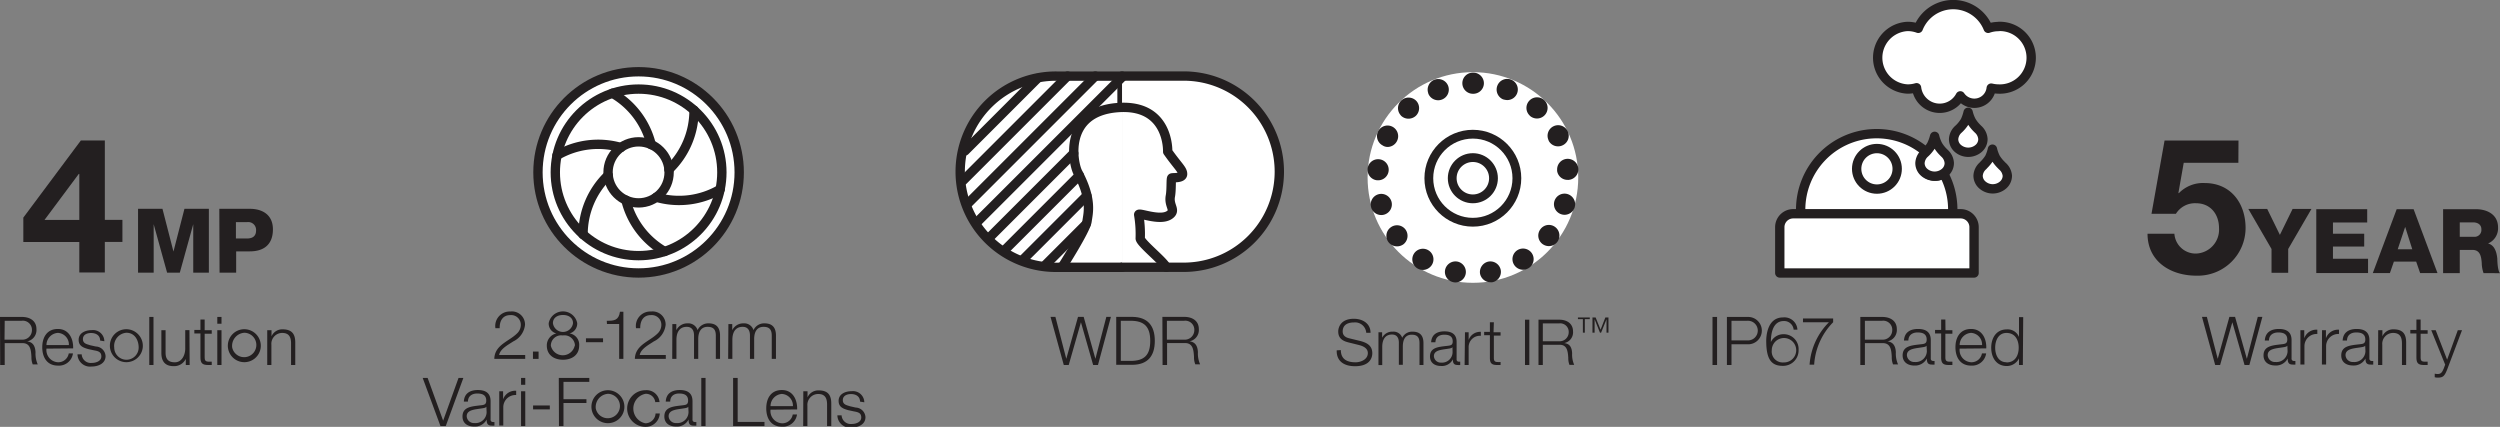 <svg id="Layer_1" data-name="Layer 1" xmlns="http://www.w3.org/2000/svg" viewBox="0 0 409.46 69.91"><rect x="0" y="0" width="409.46" height="69.91" fill="#808080" stroke="none"/><defs><style>.cls-1{fill:#231f20;}.cls-2,.cls-4,.cls-6{fill:#fff;}.cls-2,.cls-3,.cls-5,.cls-6,.cls-7{stroke:#231f20;}.cls-2,.cls-3,.cls-6,.cls-7{stroke-linecap:round;stroke-linejoin:round;}.cls-2,.cls-3{stroke-width:1.53px;}.cls-3,.cls-5,.cls-7{fill:none;}.cls-5{stroke-miterlimit:10;stroke-width:1.44px;}.cls-6,.cls-7{stroke-width:1.53px;}</style></defs><path class="cls-1" d="M102.22,164.86H93.05v-4l9.42-12.63h3.93v13h2.88v3.62H106.4v5h-4.18Zm0-11.15h-.09l-5.61,7.53h5.7Z" transform="translate(-89.23 -125.22)"/><path class="cls-1" d="M111.84,159.42h4l1.8,7h0l1.8-7h4v10.46h-2.56v-7.94h0l-2.2,7.94h-2.08l-2.2-7.94h0v7.94h-2.56Z" transform="translate(-89.23 -125.22)"/><path class="cls-1" d="M125.15,159.42h5c1.95,0,3.78.89,3.78,3.37s-1.48,3.6-3.78,3.6h-2.24v3.49h-2.72Zm2.72,4.86h1.83c.85,0,1.47-.35,1.47-1.3a1.29,1.29,0,0,0-1.47-1.38h-1.83Z" transform="translate(-89.23 -125.22)"/><path class="cls-1" d="M89.23,177.13h3.59c1.3,0,2.38.62,2.38,2a1.88,1.88,0,0,1-1.52,2v0c1,.13,1.31.84,1.37,1.77a4.38,4.38,0,0,0,.36,2h-.82a3,3,0,0,1-.21-1.22c-.07-1.1-.15-2.32-1.57-2.26H90V185h-.74Zm.74,3.72h2.79a1.56,1.56,0,0,0,1.7-1.53,1.49,1.49,0,0,0-1.7-1.56H90Z" transform="translate(-89.23 -125.22)"/><path class="cls-1" d="M96.84,182.32a2,2,0,0,0,1.87,2.23,1.73,1.73,0,0,0,1.78-1.45h.69a2.31,2.31,0,0,1-2.47,2c-1.8,0-2.56-1.39-2.56-3s.76-3,2.56-3,2.55,1.59,2.5,3.18Zm3.67-.58a1.9,1.9,0,0,0-1.8-2,2,2,0,0,0-1.87,2Z" transform="translate(-89.23 -125.22)"/><path class="cls-1" d="M105.63,181c0-.86-.69-1.24-1.48-1.24-.62,0-1.34.24-1.34,1s.7.83,1.17,1l.93.21a1.66,1.66,0,0,1,1.61,1.57c0,1.23-1.22,1.71-2.27,1.71a2.06,2.06,0,0,1-2.33-2h.69a1.49,1.49,0,0,0,1.67,1.41c.65,0,1.55-.28,1.55-1.07s-.62-.88-1.24-1l-.89-.19c-.9-.25-1.59-.55-1.59-1.52,0-1.15,1.14-1.59,2.14-1.59a1.85,1.85,0,0,1,2.07,1.82Z" transform="translate(-89.23 -125.22)"/><path class="cls-1" d="M112.61,182.14a2.7,2.7,0,1,1-2.68-3A2.72,2.72,0,0,1,112.61,182.14Zm-4.67,0a2,2,0,1,0,4,0c0-1.21-.65-2.42-2-2.42A2.16,2.16,0,0,0,107.94,182.14Z" transform="translate(-89.23 -125.22)"/><path class="cls-1" d="M113.68,177.13h.69V185h-.69Z" transform="translate(-89.23 -125.22)"/><path class="cls-1" d="M120.29,185h-.63v-1h0a2.12,2.12,0,0,1-2,1.19c-1.43,0-2-.84-2-2.16V179.3h.69V183c0,1,.42,1.56,1.52,1.56s1.7-1.12,1.7-2.27v-3h.69Z" transform="translate(-89.23 -125.22)"/><path class="cls-1" d="M122.75,179.3h1.16v.58h-1.16v3.83c0,.45.07.71.56.74q.3,0,.6,0V185c-.21,0-.41,0-.62,0-.92,0-1.24-.31-1.23-1.28v-3.88h-1v-.58h1v-1.7h.69Z" transform="translate(-89.23 -125.22)"/><path class="cls-1" d="M124.82,177.13h.69v1.11h-.69Zm0,2.17h.69V185h-.69Z" transform="translate(-89.23 -125.22)"/><path class="cls-1" d="M131.93,182.14a2.7,2.7,0,1,1-2.68-3A2.71,2.71,0,0,1,131.93,182.14Zm-4.67,0a2,2,0,1,0,2-2.42A2.15,2.15,0,0,0,127.26,182.14Z" transform="translate(-89.23 -125.22)"/><path class="cls-1" d="M133,179.3h.7v1h0a1.92,1.92,0,0,1,1.81-1.14c1.59,0,2.08.83,2.08,2.18V185h-.69v-3.54c0-1-.32-1.71-1.44-1.71a1.78,1.78,0,0,0-1.78,1.94V185H133Z" transform="translate(-89.23 -125.22)"/><path class="cls-1" d="M455.84,151.88h-8.95l-.87,4.93.06.06a5.51,5.51,0,0,1,4.25-1.67c4.27,0,6.69,3.31,6.69,7.37a7.82,7.82,0,0,1-8.06,7.8c-4.21,0-8-2.32-8-6.87h4.4a3.49,3.49,0,0,0,3.56,3.25,3.92,3.92,0,0,0,3.75-4.18c0-2.26-1.4-4.06-3.75-4.06a3.65,3.65,0,0,0-3.31,1.73h-4l2.14-12h12.11Z" transform="translate(-89.23 -125.22)"/><path class="cls-1" d="M464,166v3.9h-2.73V166l-3.8-6.56h3.09l2.08,4.25,2.08-4.25h3.09Z" transform="translate(-89.23 -125.22)"/><path class="cls-1" d="M468.6,159.48h8.34v2.18h-5.61v1.84h5.12v2.1h-5.12v2h5.75v2.34H468.6Z" transform="translate(-89.23 -125.22)"/><path class="cls-1" d="M481.77,159.48h2.77l3.91,10.46h-2.84l-.65-1.87h-3.65l-.65,1.87h-2.8Zm.17,6.56h2.38l-1.16-3.66h0Z" transform="translate(-89.23 -125.22)"/><path class="cls-1" d="M489.37,159.48h5.34c1.84,0,3.66.84,3.66,3a2.7,2.7,0,0,1-1.64,2.62v0c1.11.26,1.43,1.51,1.52,2.5,0,.44.07,2,.44,2.36H496a5.18,5.18,0,0,1-.3-1.67c-.08-1.05-.25-2.14-1.53-2.14H492.1v3.81h-2.73ZM492.1,164h2.28a1.12,1.12,0,0,0,1.26-1.23c0-.77-.61-1.13-1.37-1.13H492.1Z" transform="translate(-89.23 -125.22)"/><path class="cls-1" d="M449.88,177.12h.8l1.78,6.87h0l1.91-6.87h.93l1.93,6.87h0l1.79-6.87h.75L457.64,185h-.79l-2-7h0l-2,7h-.81Z" transform="translate(-89.23 -125.22)"/><path class="cls-1" d="M460.17,181c.07-1.33,1-1.9,2.3-1.9,1,0,2.08.3,2.08,1.82v3a.37.37,0,0,0,.41.42.51.51,0,0,0,.22,0v.59a2,2,0,0,1-.45,0c-.7,0-.81-.4-.81-1h0a2.14,2.14,0,0,1-2.06,1.15c-1,0-1.9-.51-1.9-1.65,0-1.6,1.55-1.65,3-1.83.57-.06.89-.14.89-.77,0-.93-.67-1.16-1.48-1.16s-1.5.39-1.52,1.32Zm3.69.83h0c-.09.17-.4.22-.58.25-1.18.21-2.64.2-2.64,1.31a1.18,1.18,0,0,0,1.26,1.12,1.82,1.82,0,0,0,2-1.78Z" transform="translate(-89.23 -125.22)"/><path class="cls-1" d="M466,179.3h.63v1.33h0a2.1,2.1,0,0,1,2.14-1.41v.7a2,2,0,0,0-2.11,2v3H466Z" transform="translate(-89.23 -125.22)"/><path class="cls-1" d="M469.54,179.3h.64v1.33h0a2.1,2.1,0,0,1,2.14-1.41v.7a2,2,0,0,0-2.11,2v3h-.69Z" transform="translate(-89.23 -125.22)"/><path class="cls-1" d="M472.92,181c.06-1.33,1-1.9,2.29-1.9,1,0,2.09.3,2.09,1.82v3a.37.37,0,0,0,.41.42.54.54,0,0,0,.22,0v.59a2.15,2.15,0,0,1-.45,0c-.71,0-.82-.4-.82-1h0a2.15,2.15,0,0,1-2.06,1.15c-1.05,0-1.91-.51-1.91-1.65,0-1.6,1.55-1.65,3.05-1.83.57-.06.89-.14.89-.77,0-.93-.67-1.16-1.49-1.16s-1.49.39-1.51,1.32Zm3.69.83h0c-.09.17-.4.22-.59.25-1.17.21-2.63.2-2.63,1.31a1.18,1.18,0,0,0,1.26,1.12,1.82,1.82,0,0,0,2-1.78Z" transform="translate(-89.23 -125.22)"/><path class="cls-1" d="M478.74,179.3h.69v1h0a1.93,1.93,0,0,1,1.82-1.14c1.59,0,2.07.83,2.07,2.18V185h-.69v-3.54c0-1-.32-1.71-1.44-1.71a1.78,1.78,0,0,0-1.78,1.94V185h-.69Z" transform="translate(-89.23 -125.22)"/><path class="cls-1" d="M485.69,179.3h1.15v.58h-1.15v3.83c0,.45.06.71.56.74a5.83,5.83,0,0,0,.59,0V185c-.21,0-.4,0-.61,0-.93,0-1.24-.31-1.23-1.28v-3.88h-1v-.58h1v-1.7h.69Z" transform="translate(-89.23 -125.22)"/><path class="cls-1" d="M487.43,179.3h.73l1.87,4.83,1.75-4.83h.69L490,185.84c-.4.95-.63,1.23-1.5,1.23A1.51,1.51,0,0,1,488,187v-.58a2.52,2.52,0,0,0,.47.06c.61,0,.76-.37,1-.89l.24-.65Z" transform="translate(-89.23 -125.22)"/><path class="cls-2" d="M409.06,160.23c0-.22,0-.44,0-.67a12.34,12.34,0,0,0-1.48-5.89,2.41,2.41,0,0,1-1.36.39,2.44,2.44,0,0,1-1.69-.63,2,2,0,0,1-.71-1.52,2.32,2.32,0,0,1,.8-1.62l.13-.14a12.45,12.45,0,0,0-20.6,9.41c0,.23,0,.45,0,.67" transform="translate(-89.23 -125.22)"/><path class="cls-2" d="M273,169H262.55a15.66,15.66,0,1,1,0-31.31H273v4.75" transform="translate(-89.23 -125.22)"/><path class="cls-2" d="M273,137.68H283.5a15.66,15.66,0,0,1,0,31.31H273" transform="translate(-89.23 -125.22)"/><line class="cls-3" x1="164.48" y1="41.03" x2="176.77" y2="28.74"/><line class="cls-3" x1="175.86" y1="25.1" x2="162.03" y2="38.93"/><line class="cls-3" x1="183.8" y1="12.62" x2="160.04" y2="36.37"/><line class="cls-3" x1="179.4" y1="12.46" x2="158.56" y2="33.3"/><line class="cls-3" x1="157.74" y1="29.57" x2="174.85" y2="12.46"/><line class="cls-3" x1="169.93" y1="12.84" x2="158.05" y2="24.72"/><line class="cls-3" x1="171.03" y1="43.58" x2="177.87" y2="36.74"/><line class="cls-3" x1="178.01" y1="32.05" x2="167.44" y2="42.62"/><path class="cls-3" d="M280.25,169c-.42-1-4.27-4-4.27-4.74a19,19,0,0,0-.25-3.86c-.12-.5,3.4,1.09,5,.05,1.22-.8-.13-1.46.19-3.13.2-1.08.07-2.85.23-2.95s1.76.1,1.77-.64-.78-1.3-2.44-3.66c0,0,.32-7.93-8.28-7.22-8.9.74-7.23,9.13-6.44,10.61,2.37,4.46,1.7,6.61,1.51,8s-4.11,7.54-4.11,7.54" transform="translate(-89.23 -125.22)"/><path class="cls-2" d="M411.58,143.61a6.08,6.08,0,0,0,.53,1.43,5.91,5.91,0,0,0,.91,1.16l.17.17A2.34,2.34,0,0,1,414,148a2,2,0,0,1-.7,1.53,2.61,2.61,0,0,1-3.4,0,2,2,0,0,1-.7-1.53,2.34,2.34,0,0,1,.79-1.61l.18-.17a5.91,5.91,0,0,0,.91-1.16A7.17,7.17,0,0,0,411.58,143.61Z" transform="translate(-89.23 -125.22)"/><path class="cls-2" d="M406.09,147.55a6.08,6.08,0,0,0,.53,1.43,5.55,5.55,0,0,0,.91,1.16l.17.17a2.34,2.34,0,0,1,.79,1.61,2,2,0,0,1-.7,1.53,2.61,2.61,0,0,1-3.4,0,2,2,0,0,1-.7-1.53,2.34,2.34,0,0,1,.79-1.61l.18-.17a5.91,5.91,0,0,0,.91-1.16A7.17,7.17,0,0,0,406.09,147.55Z" transform="translate(-89.23 -125.22)"/><path class="cls-2" d="M415.56,149.65a6.51,6.51,0,0,0,.52,1.44,5.94,5.94,0,0,0,.91,1.14l.17.18A2.34,2.34,0,0,1,418,154a2,2,0,0,1-.7,1.52,2.58,2.58,0,0,1-3.38,0,2,2,0,0,1-.71-1.52,2.32,2.32,0,0,1,.8-1.62l.16-.18a5.94,5.94,0,0,0,.91-1.14A6.47,6.47,0,0,0,415.56,149.65Z" transform="translate(-89.23 -125.22)"/><path class="cls-2" d="M416.55,129.57a5,5,0,0,0-1.69.29,6.16,6.16,0,0,0-11.45,0,5.06,5.06,0,0,0-1.74-.31,5.13,5.13,0,0,0,0,10.25,5.05,5.05,0,0,0,1.46-.21,3.82,3.82,0,0,0,7.17,1.33,2.78,2.78,0,0,0,5.06-1.27,5.31,5.31,0,0,0,1.19.15,5.13,5.13,0,1,0,0-10.25Z" transform="translate(-89.23 -125.22)"/><circle class="cls-3" cx="307.41" cy="27.65" r="3.32"/><path class="cls-2" d="M412.55,169.93v-7.51a2.2,2.2,0,0,0-2.2-2.19H382.92a2.2,2.2,0,0,0-2.19,2.19v7.51Z" transform="translate(-89.23 -125.22)"/><circle class="cls-4" cx="241.24" cy="29.07" r="17.25"/><path class="cls-1" d="M327.31,171.45a1.73,1.73,0,0,1-1.4-2h0a1.74,1.74,0,0,1,2-1.39h0a1.73,1.73,0,0,1,1.38,2h0a1.73,1.73,0,0,1-1.7,1.42h0A1.15,1.15,0,0,1,327.31,171.45Zm4.33-1.39a1.75,1.75,0,0,1,1.39-2h0a1.74,1.74,0,0,1,2,1.39h0a1.73,1.73,0,0,1-1.39,2h0a1.55,1.55,0,0,1-.32,0h0A1.75,1.75,0,0,1,331.64,170.06Zm-10.28-.89a1.74,1.74,0,0,1-.56-2.38h0a1.73,1.73,0,0,1,2.39-.57h0a1.73,1.73,0,0,1,.56,2.38h0a1.75,1.75,0,0,1-1.47.83h0A1.81,1.81,0,0,1,321.36,169.17Zm15.85-.59a1.74,1.74,0,0,1,.55-2.39h0a1.74,1.74,0,0,1,2.39.55h0a1.73,1.73,0,0,1-.55,2.39h0a1.81,1.81,0,0,1-.91.27h0A1.74,1.74,0,0,1,337.21,168.58Zm-20.56-3.69a1.72,1.72,0,0,1,.34-2.42h0a1.73,1.73,0,0,1,2.42.32h0a1.76,1.76,0,0,1-.32,2.44h0a1.8,1.8,0,0,1-1,.34h0A1.76,1.76,0,0,1,316.65,164.89Zm25.21.29a1.72,1.72,0,0,1-.33-2.42h0a1.71,1.71,0,0,1,2.42-.35h0a1.74,1.74,0,0,1,.34,2.43h0a1.74,1.74,0,0,1-1.39.69h0A1.76,1.76,0,0,1,341.86,165.18Zm-28.06-6h0a1.73,1.73,0,0,1,1.19-2.14h0a1.74,1.74,0,0,1,2.14,1.19h0a1.74,1.74,0,0,1-1.18,2.14h0a1.66,1.66,0,0,1-.49.07h0A1.74,1.74,0,0,1,313.8,159.2ZM345,160.33a1.73,1.73,0,0,1-1.19-2.14h0a1.73,1.73,0,0,1,2.14-1.19h0a1.75,1.75,0,0,1,1.2,2.14h0a1.74,1.74,0,0,1-1.68,1.26h0A1.58,1.58,0,0,1,345,160.33Zm-30.21-5.58a1.73,1.73,0,0,1-1.57-1.88h0a1.73,1.73,0,0,1,1.88-1.57h0a1.73,1.73,0,0,1,1.57,1.88h0a1.73,1.73,0,0,1-1.72,1.57h-.16Zm29.48-1.63h0a1.73,1.73,0,0,1,1.56-1.88h0a1.75,1.75,0,0,1,1.9,1.56h0a1.73,1.73,0,0,1-1.57,1.88h0a.52.52,0,0,1-.17,0h0A1.72,1.72,0,0,1,344.25,153.12Zm-28.54-4.06a1.72,1.72,0,0,1-.79-2.32h0a1.73,1.73,0,0,1,2.32-.78h0a1.75,1.75,0,0,1,.79,2.33h0a1.75,1.75,0,0,1-1.56,1h0A1.58,1.58,0,0,1,315.71,149.06Zm27.15-.83a1.73,1.73,0,0,1,.77-2.32h0a1.74,1.74,0,0,1,2.33.77h0a1.72,1.72,0,0,1-.78,2.32h0a1.66,1.66,0,0,1-.78.19h0A1.72,1.72,0,0,1,342.86,148.23Zm-24.22-4.12a1.73,1.73,0,0,1,.1-2.45h0a1.74,1.74,0,0,1,2.45.1h0a1.75,1.75,0,0,1-.11,2.45h0a1.8,1.8,0,0,1-1.18.45h0A1.74,1.74,0,0,1,318.64,144.11Zm21.14.06a1.72,1.72,0,0,1-.11-2.44h0a1.73,1.73,0,0,1,2.45-.12h0a1.74,1.74,0,0,1,.11,2.45h0a1.75,1.75,0,0,1-1.28.57h0A1.77,1.77,0,0,1,339.78,144.17Zm-16.63-3.65a1.74,1.74,0,0,1,1-2.24h0a1.74,1.74,0,0,1,2.24,1h0a1.74,1.74,0,0,1-1,2.24h0a1.67,1.67,0,0,1-.62.12h0A1.74,1.74,0,0,1,323.15,140.52Zm12.3,1a1.75,1.75,0,0,1-1-2.26h0a1.73,1.73,0,0,1,2.24-1h0a1.73,1.73,0,0,1,1,2.24h0a1.73,1.73,0,0,1-1.61,1.11h0A2.32,2.32,0,0,1,335.45,141.5Zm-5-.94h0a1.73,1.73,0,0,1-1.73-1.72h0a1.72,1.72,0,0,1,1.72-1.74h.11a1.74,1.74,0,0,1,1.7,1.73h0a1.74,1.74,0,0,1-1.7,1.73h-.07Zm0,0Z" transform="translate(-89.23 -125.22)"/><circle class="cls-5" cx="241.23" cy="29.19" r="7.21"/><circle class="cls-5" cx="241.23" cy="29.19" r="3.38"/><path class="cls-1" d="M308.84,182.56c0,1.53,1.07,2,2.42,2,.78,0,2-.43,2-1.51,0-.84-.84-1.17-1.53-1.34l-1.65-.41c-.88-.22-1.67-.63-1.67-1.78,0-.73.46-2.09,2.55-2.09,1.47,0,2.75.79,2.74,2.3H313a1.83,1.83,0,0,0-2-1.7c-1,0-1.86.37-1.86,1.48,0,.69.52,1,1.12,1.13l1.81.44c1.05.29,1.92.74,1.92,2,0,.51-.2,2.12-2.83,2.12-1.76,0-3.05-.79-3-2.6Z" transform="translate(-89.23 -125.22)"/><path class="cls-1" d="M315,179.64h.6v.9h0a1.86,1.86,0,0,1,1.75-1,1.49,1.49,0,0,1,1.54,1,1.81,1.81,0,0,1,1.7-1c1.18,0,1.78.61,1.78,1.88V185h-.65v-3.6c0-.89-.34-1.36-1.27-1.36-1.13,0-1.46.93-1.46,1.93v3h-.65v-3.63c0-.73-.29-1.33-1.12-1.33-1.14,0-1.59.85-1.6,2v3H315Z" transform="translate(-89.23 -125.22)"/><path class="cls-1" d="M323.63,181.28c.06-1.25.95-1.79,2.17-1.79.95,0,2,.29,2,1.72v2.85a.34.34,0,0,0,.38.39.65.65,0,0,0,.21,0V185a1.91,1.91,0,0,1-.43,0c-.66,0-.77-.37-.77-.93h0a2,2,0,0,1-1.95,1.09c-1,0-1.8-.49-1.8-1.57,0-1.51,1.47-1.56,2.88-1.73.54-.06.84-.13.84-.72,0-.89-.63-1.1-1.4-1.1s-1.41.37-1.43,1.24Zm3.49.79h0c-.08.16-.37.21-.55.24-1.11.2-2.49.19-2.49,1.24a1.12,1.12,0,0,0,1.19,1.06,1.73,1.73,0,0,0,1.87-1.69Z" transform="translate(-89.23 -125.22)"/><path class="cls-1" d="M329.17,179.64h.6v1.26h0a2,2,0,0,1,2-1.33v.65a1.85,1.85,0,0,0-2,1.93V185h-.66Z" transform="translate(-89.23 -125.22)"/><path class="cls-1" d="M333.85,179.64H335v.55h-1.1v3.62c0,.42.07.67.53.7a5.44,5.44,0,0,0,.57,0V185c-.2,0-.39,0-.59,0-.87,0-1.17-.3-1.16-1.21v-3.67h-.94v-.55h.94V178h.65Z" transform="translate(-89.23 -125.22)"/><path class="cls-1" d="M339,177.58h.71V185H339Z" transform="translate(-89.23 -125.22)"/><path class="cls-1" d="M341.21,177.58h3.4c1.23,0,2.26.6,2.26,1.94a1.79,1.79,0,0,1-1.45,1.89v0c1,.12,1.25.79,1.3,1.67a4.19,4.19,0,0,0,.34,1.9h-.78a3,3,0,0,1-.19-1.15c-.07-1-.15-2.19-1.49-2.14h-2.68V185h-.71Zm.71,3.53h2.64a1.48,1.48,0,0,0,1.6-1.45,1.4,1.4,0,0,0-1.6-1.47h-2.64Z" transform="translate(-89.23 -125.22)"/><path class="cls-1" d="M348.48,179.71v-2.22h-.81v-.27h1.94v.27h-.81v2.22Zm1.57,0v-2.49h.52l.81,2,.78-2h.51v2.49h-.32v-2.2h0l-.89,2.2h-.18l-.88-2.2h0v2.2Z" transform="translate(-89.23 -125.22)"/><path class="cls-1" d="M369.71,177.13h.75V185h-.75Z" transform="translate(-89.23 -125.22)"/><path class="cls-1" d="M372.07,177.13h3.48a2.24,2.24,0,1,1,0,4.48h-2.73V185h-.75Zm.75,3.84h2.57a1.61,1.61,0,1,0,0-3.21h-2.57Z" transform="translate(-89.23 -125.22)"/><path class="cls-1" d="M383,179.22a1.56,1.56,0,0,0-1.61-1.42c-1.79,0-2.12,2-2.12,3.44h0a2.28,2.28,0,0,1,2-1.28,2.43,2.43,0,0,1,2.54,2.57,2.53,2.53,0,0,1-2.61,2.61c-1.86,0-2.69-1.09-2.69-4.09,0-.91.23-3.84,2.75-3.84a2.13,2.13,0,0,1,2.36,2Zm-3.58,3.36a1.79,1.79,0,0,0,1.92,2,2,2,0,1,0-1.92-2Z" transform="translate(-89.23 -125.22)"/><path class="cls-1" d="M384.53,177.38h4.94V178a10.86,10.86,0,0,0-3.11,6.95h-.75a10.88,10.88,0,0,1,3.17-6.95h-4.25Z" transform="translate(-89.23 -125.22)"/><path class="cls-1" d="M393.92,177.13h3.59c1.3,0,2.39.62,2.39,2a1.89,1.89,0,0,1-1.53,2v0c1,.13,1.32.84,1.37,1.77a4.38,4.38,0,0,0,.36,2h-.82a3,3,0,0,1-.21-1.22c-.06-1.1-.15-2.32-1.57-2.26h-2.83V185h-.75Zm.75,3.72h2.79a1.56,1.56,0,0,0,1.69-1.53,1.48,1.48,0,0,0-1.69-1.56h-2.79Z" transform="translate(-89.23 -125.22)"/><path class="cls-1" d="M401.07,181c.07-1.33,1-1.9,2.3-1.9,1,0,2.09.3,2.09,1.82v3a.37.37,0,0,0,.4.42.48.48,0,0,0,.22,0v.59a2,2,0,0,1-.45,0c-.7,0-.81-.39-.81-1h0a2.17,2.17,0,0,1-2.07,1.16c-1,0-1.9-.52-1.9-1.66,0-1.6,1.55-1.65,3.05-1.83.57-.06.89-.14.89-.77,0-.93-.68-1.16-1.49-1.16s-1.49.4-1.51,1.32Zm3.7.83h0c-.08.17-.39.22-.58.25-1.17.21-2.64.2-2.64,1.31a1.19,1.19,0,0,0,1.27,1.12,1.83,1.83,0,0,0,2-1.78Z" transform="translate(-89.23 -125.22)"/><path class="cls-1" d="M407.87,179.3H409v.58h-1.15v3.83c0,.45.07.71.56.74a5.68,5.68,0,0,0,.59,0V185c-.21,0-.4,0-.61,0-.93,0-1.24-.31-1.23-1.28v-3.88h-1v-.58h1v-1.7h.69Z" transform="translate(-89.23 -125.22)"/><path class="cls-1" d="M410.19,182.32a2,2,0,0,0,1.87,2.23,1.73,1.73,0,0,0,1.78-1.45h.69a2.32,2.32,0,0,1-2.47,2c-1.8,0-2.56-1.39-2.56-3s.76-3,2.56-3,2.55,1.59,2.49,3.18Zm3.67-.58a1.9,1.9,0,0,0-1.8-2,2,2,0,0,0-1.87,2Z" transform="translate(-89.23 -125.22)"/><path class="cls-1" d="M420.54,185h-.63v-1.08h0a2.23,2.23,0,0,1-2,1.25c-1.72,0-2.55-1.4-2.55-3s.83-3,2.55-3a2,2,0,0,1,2,1.24h0v-3.25h.69Zm-2.68-.42c1.48,0,2-1.24,2-2.41s-.51-2.42-2-2.42c-1.32,0-1.85,1.24-1.85,2.42S416.54,184.55,417.86,184.55Z" transform="translate(-89.23 -125.22)"/><path class="cls-1" d="M261.29,177.12h.8l1.78,6.87h0l1.92-6.87h.93l1.92,6.87h0l1.79-6.87h.75L269.06,185h-.79l-2-7h0l-2,7h-.81Z" transform="translate(-89.23 -125.22)"/><path class="cls-1" d="M272.05,177.12h2.72c2.36.06,3.6,1.36,3.6,3.93s-1.24,3.87-3.6,3.92h-2.72Zm.75,7.21h1.59c2.26,0,3.23-.94,3.23-3.28s-1-3.3-3.23-3.29H272.8Z" transform="translate(-89.23 -125.22)"/><path class="cls-1" d="M279.61,177.12h3.59c1.3,0,2.38.63,2.38,2a1.88,1.88,0,0,1-1.52,2v0c1,.13,1.32.84,1.37,1.77a4.4,4.4,0,0,0,.36,2H285a3,3,0,0,1-.21-1.22c-.07-1.1-.15-2.32-1.57-2.26h-2.84V185h-.74Zm.74,3.73h2.8a1.56,1.56,0,0,0,1.69-1.53,1.48,1.48,0,0,0-1.69-1.56h-2.8Z" transform="translate(-89.23 -125.22)"/><circle class="cls-6" cx="104.59" cy="28.23" r="16.48"/><circle class="cls-7" cx="104.59" cy="28.23" r="5"/><path class="cls-7" d="M189.54,140.49a13.35,13.35,0,0,1,6.35,8.42" transform="translate(-89.23 -125.22)"/><circle class="cls-7" cx="104.59" cy="28.23" r="13.64"/><path class="cls-7" d="M180.45,150.68a13.4,13.4,0,0,1,10.46-1.3" transform="translate(-89.23 -125.22)"/><path class="cls-7" d="M184.73,163.64a13.39,13.39,0,0,1,4.11-9.71" transform="translate(-89.23 -125.22)"/><path class="cls-7" d="M198.09,166.41a13.38,13.38,0,0,1-6.35-8.41" transform="translate(-89.23 -125.22)"/><path class="cls-7" d="M207.18,156.23a13.36,13.36,0,0,1-10.46,1.29" transform="translate(-89.23 -125.22)"/><path class="cls-7" d="M202.9,143.27a13.39,13.39,0,0,1-4.11,9.71" transform="translate(-89.23 -125.22)"/><path class="cls-1" d="M175.25,184h-5.06c.05-2.29,2.39-2.85,3.7-4.15a1.92,1.92,0,0,0,.64-1.45,1.58,1.58,0,0,0-1.73-1.57c-1.26,0-1.76,1-1.73,2.14h-.7a2.37,2.37,0,0,1,2.46-2.73,2.14,2.14,0,0,1,2.39,2.17,3.4,3.4,0,0,1-1.93,2.73c-.75.51-2.13,1.19-2.31,2.22h4.27Z" transform="translate(-89.23 -125.22)"/><path class="cls-1" d="M176.52,184V182.8h.92V184Z" transform="translate(-89.23 -125.22)"/><path class="cls-1" d="M182.52,179.83v0a1.87,1.87,0,0,1,1.57,2c0,1.55-1.21,2.31-2.65,2.31s-2.65-.76-2.65-2.31a2,2,0,0,1,1.56-2v0a1.66,1.66,0,0,1-1.25-1.69,2.38,2.38,0,0,1,4.67,0A1.68,1.68,0,0,1,182.52,179.83Zm.88,2a1.73,1.73,0,0,0-2-1.67,1.69,1.69,0,0,0-1.95,1.67,2,2,0,0,0,3.91,0Zm-.32-3.68c0-.88-.72-1.34-1.64-1.34s-1.65.46-1.65,1.34a1.66,1.66,0,0,0,3.29,0Z" transform="translate(-89.23 -125.22)"/><path class="cls-1" d="M185.2,181.27v-.64H188v.64Z" transform="translate(-89.23 -125.22)"/><path class="cls-1" d="M188.61,177.76c1.21,0,1.95-.06,2.16-1.48h.56V184h-.69v-5.71h-2Z" transform="translate(-89.23 -125.22)"/><path class="cls-1" d="M198.28,184h-5.07c.06-2.29,2.4-2.85,3.71-4.15a1.94,1.94,0,0,0,.63-1.45,1.58,1.58,0,0,0-1.72-1.57c-1.26,0-1.76,1-1.74,2.14h-.69a2.37,2.37,0,0,1,2.46-2.73,2.14,2.14,0,0,1,2.39,2.17,3.39,3.39,0,0,1-1.94,2.73c-.74.51-2.12,1.19-2.3,2.22h4.27Z" transform="translate(-89.23 -125.22)"/><path class="cls-1" d="M199.35,178.3H200v1h0a2,2,0,0,1,1.85-1.12,1.58,1.58,0,0,1,1.63,1.11,1.92,1.92,0,0,1,1.8-1.11c1.24,0,1.88.64,1.88,2V184h-.69v-3.81c0-.94-.35-1.44-1.34-1.44-1.2,0-1.54,1-1.54,2V184h-.69v-3.85c0-.76-.31-1.4-1.19-1.4-1.2,0-1.68.9-1.69,2.09V184h-.69Z" transform="translate(-89.23 -125.22)"/><path class="cls-1" d="M208.53,178.3h.63v1h0a2,2,0,0,1,1.85-1.12,1.58,1.58,0,0,1,1.63,1.11,1.91,1.91,0,0,1,1.8-1.11c1.24,0,1.88.64,1.88,2V184h-.69v-3.81c0-.94-.35-1.44-1.34-1.44-1.2,0-1.54,1-1.54,2V184h-.69v-3.85c0-.76-.31-1.4-1.19-1.4-1.2,0-1.68.9-1.69,2.09V184h-.69Z" transform="translate(-89.23 -125.22)"/><path class="cls-1" d="M158.46,187.12h.81l2.54,7h0l2.52-7h.79L162.24,195h-.87Z" transform="translate(-89.23 -125.22)"/><path class="cls-1" d="M165.2,191c.06-1.33,1-1.9,2.29-1.9,1,0,2.09.3,2.09,1.82v3a.37.37,0,0,0,.41.42.54.54,0,0,0,.22,0v.59a2.15,2.15,0,0,1-.45,0c-.71,0-.82-.4-.82-1h0a2.15,2.15,0,0,1-2.06,1.15c-1.05,0-1.9-.51-1.9-1.65,0-1.6,1.55-1.65,3-1.83.57-.06.89-.14.89-.77,0-.93-.67-1.16-1.48-1.16s-1.5.39-1.52,1.32Zm3.69.83h0c-.09.17-.4.22-.58.25-1.18.21-2.64.2-2.64,1.31a1.18,1.18,0,0,0,1.26,1.12,1.82,1.82,0,0,0,2-1.78Z" transform="translate(-89.23 -125.22)"/><path class="cls-1" d="M171,189.3h.63v1.33h0a2.1,2.1,0,0,1,2.14-1.41v.7a2,2,0,0,0-2.11,2v3H171Z" transform="translate(-89.23 -125.22)"/><path class="cls-1" d="M174.57,187.12h.69v1.12h-.69Zm0,2.18h.69V195h-.69Z" transform="translate(-89.23 -125.22)"/><path class="cls-1" d="M176.54,192.27v-.64h2.74v.64Z" transform="translate(-89.23 -125.22)"/><path class="cls-1" d="M180.75,187.12h5v.64h-4.23v2.84h3.76v.63h-3.76V195h-.74Z" transform="translate(-89.23 -125.22)"/><path class="cls-1" d="M191.48,192.13a2.7,2.7,0,1,1-2.68-3A2.71,2.71,0,0,1,191.48,192.13Zm-4.67,0a2,2,0,1,0,2-2.41A2.16,2.16,0,0,0,186.81,192.13Z" transform="translate(-89.23 -125.22)"/><path class="cls-1" d="M196.55,191.08a1.53,1.53,0,0,0-1.6-1.36,2.46,2.46,0,0,0,0,4.83,1.69,1.69,0,0,0,1.65-1.61h.69a2.31,2.31,0,0,1-2.34,2.19,3,3,0,0,1,0-6,2.12,2.12,0,0,1,2.3,1.94Z" transform="translate(-89.23 -125.22)"/><path class="cls-1" d="M198.27,191c.06-1.33,1-1.9,2.29-1.9,1,0,2.09.3,2.09,1.82v3a.37.37,0,0,0,.41.42.54.54,0,0,0,.22,0v.59a2.15,2.15,0,0,1-.45,0c-.71,0-.82-.4-.82-1h0a2.15,2.15,0,0,1-2.06,1.15c-1.05,0-1.91-.51-1.91-1.65,0-1.6,1.55-1.65,3-1.83.57-.06.89-.14.89-.77,0-.93-.67-1.16-1.49-1.16S199,190.11,199,191Zm3.69.83h0c-.09.17-.4.22-.59.25-1.17.21-2.63.2-2.63,1.31a1.18,1.18,0,0,0,1.26,1.12,1.83,1.83,0,0,0,2-1.78Z" transform="translate(-89.23 -125.22)"/><path class="cls-1" d="M204.09,187.12h.7V195h-.7Z" transform="translate(-89.23 -125.22)"/><path class="cls-1" d="M209.3,187.12h.75v7.21h4.39V195H209.3Z" transform="translate(-89.23 -125.22)"/><path class="cls-1" d="M215.43,192.32a2,2,0,0,0,1.86,2.23,1.73,1.73,0,0,0,1.78-1.45h.7a2.32,2.32,0,0,1-2.48,2c-1.8,0-2.56-1.38-2.56-3s.76-3,2.56-3,2.55,1.59,2.5,3.18Zm3.67-.58a1.92,1.92,0,0,0-1.81-2,2,2,0,0,0-1.86,2Z" transform="translate(-89.23 -125.22)"/><path class="cls-1" d="M220.8,189.3h.69v1h0a1.93,1.93,0,0,1,1.82-1.14c1.59,0,2.07.83,2.07,2.18V195h-.69v-3.54c0-1-.32-1.71-1.44-1.71a1.78,1.78,0,0,0-1.78,1.94V195h-.69Z" transform="translate(-89.23 -125.22)"/><path class="cls-1" d="M230.09,191c0-.86-.69-1.24-1.48-1.24-.61,0-1.34.24-1.34,1s.7.83,1.18,1l.92.21a1.66,1.66,0,0,1,1.61,1.57c0,1.23-1.22,1.7-2.27,1.7a2.05,2.05,0,0,1-2.33-2h.69a1.5,1.5,0,0,0,1.67,1.42c.65,0,1.55-.28,1.55-1.07s-.61-.88-1.24-1l-.89-.19c-.9-.25-1.58-.55-1.58-1.52,0-1.15,1.13-1.59,2.13-1.59a1.86,1.86,0,0,1,2.08,1.82Z" transform="translate(-89.23 -125.22)"/></svg>